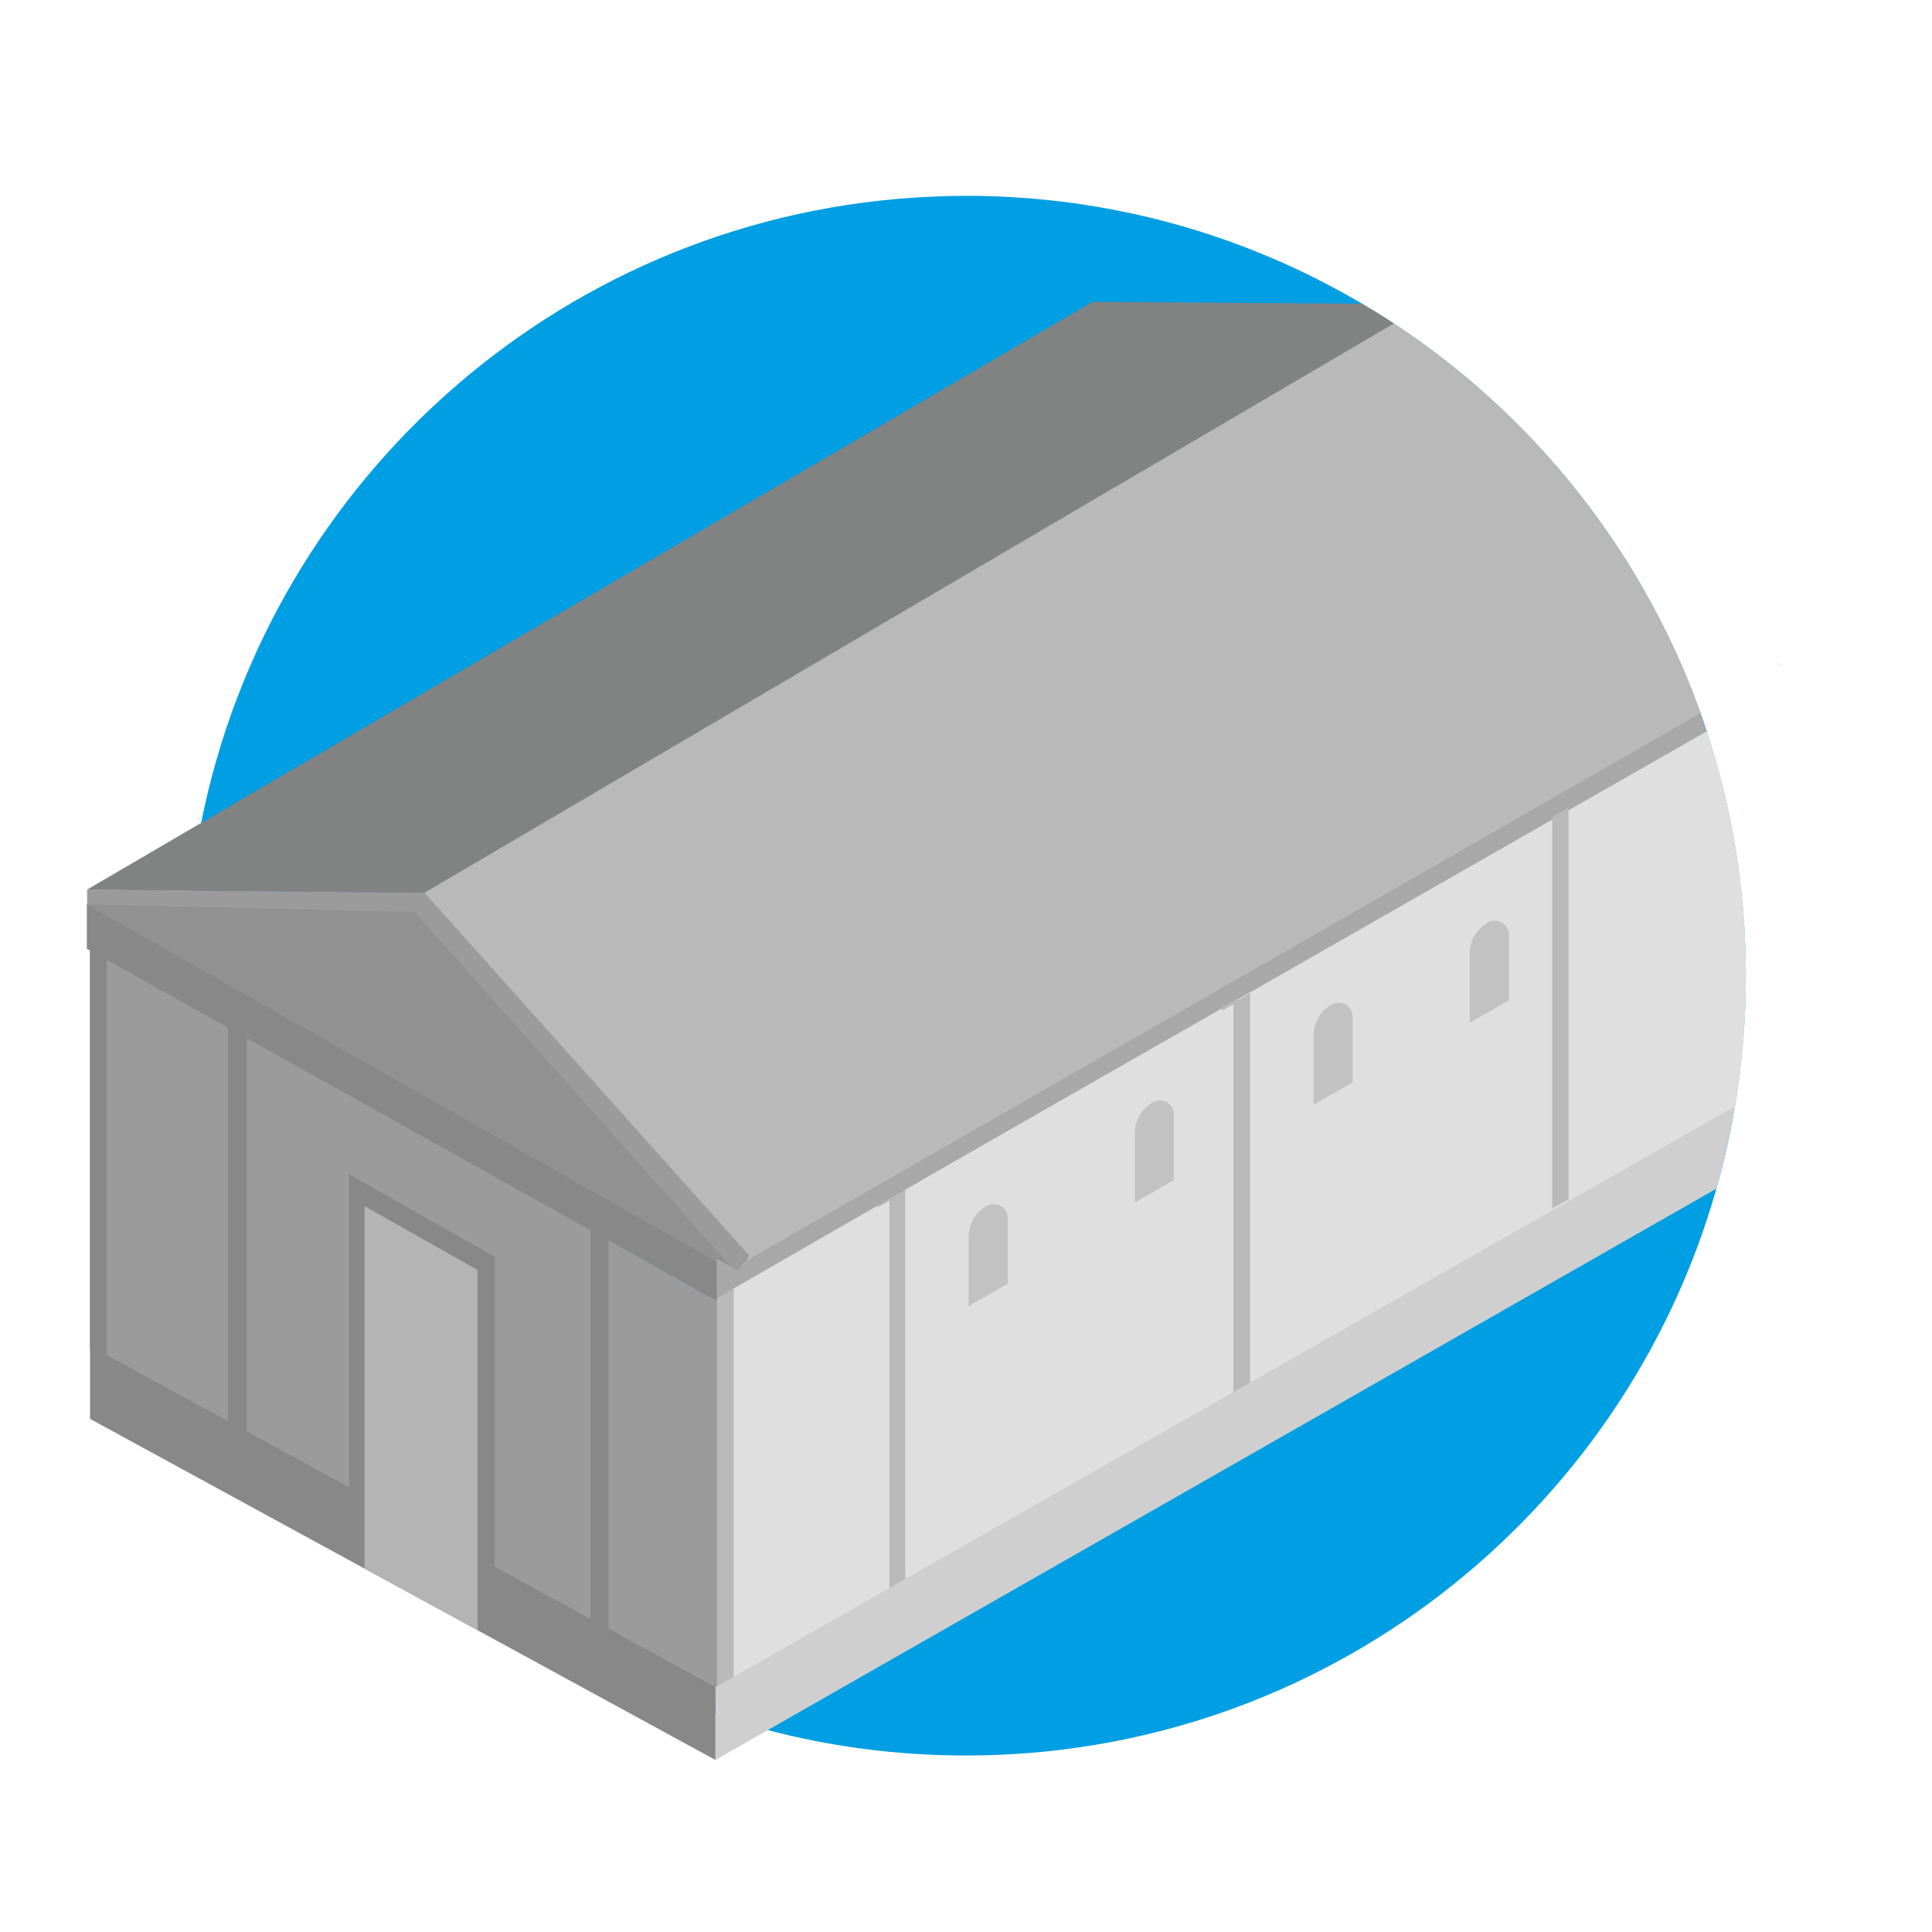 <?xml version="1.0" encoding="UTF-8"?>
<svg id="Capa_1" data-name="Capa 1" xmlns="http://www.w3.org/2000/svg" viewBox="0 0 200 200">
  <defs>
    <style>
      .cls-1 {
        fill: #919191;
      }

      .cls-1, .cls-2, .cls-3, .cls-4, .cls-5, .cls-6, .cls-7, .cls-8, .cls-9, .cls-10, .cls-11, .cls-12 {
        stroke-width: 0px;
      }

      .cls-2 {
        fill: #9c9b9b;
      }

      .cls-3 {
        fill: #c3c2c2;
      }

      .cls-4 {
        fill: none;
      }

      .cls-5 {
        fill: #dfdfdf;
      }

      .cls-6 {
        fill: #b9b9b9;
      }

      .cls-7 {
        fill: #009ee2;
      }

      .cls-8 {
        fill: #888;
      }

      .cls-9 {
        fill: #a8a8a8;
      }

      .cls-10 {
        fill: #b5b4b5;
      }

      .cls-11 {
        fill: #cfcfcf;
      }

      .cls-12 {
        fill: #818282;
      }
    </style>
  </defs>
  <path class="cls-7" d="M180.73,101c0,4.61-.39,9.13-1.13,13.53-.04.27-.09.54-.14.81-.47,2.62-1.06,5.19-1.78,7.71h0c-9.6,33.87-40.73,58.68-77.68,58.68-7.09,0-13.97-.91-20.52-2.63-1.83-.48-3.64-1.02-5.42-1.63-2.7-.91-5.33-1.97-7.9-3.16-1.47-.68-2.92-1.4-4.34-2.17-.63-.33-1.26-.68-1.88-1.04-1.65-.94-3.26-1.94-4.83-2.99-1.33-.89-2.63-1.82-3.9-2.8-.6-.44-1.19-.9-1.77-1.38-1.78-1.42-3.49-2.93-5.14-4.51-.77-.73-1.53-1.48-2.27-2.24-1.49-1.54-2.93-3.15-4.29-4.81-.56-.66-1.1-1.34-1.62-2.02-4.26-5.5-7.82-11.56-10.55-18.05-.51-1.21-.99-2.43-1.44-3.67-.19-.51-.37-1.02-.54-1.53-.54-1.56-1.03-3.15-1.46-4.75-1.61-5.88-2.57-12.03-2.81-18.36v-.15c-.03-.94-.05-1.89-.05-2.84,0-.51,0-1.01.02-1.52h0s-.01-.03,0-.04v-.05c.03-1.86.13-3.7.3-5.52.04-.56.09-1.12.16-1.67.25-2.33.6-4.63,1.05-6.89h0s.01-.08.02-.11C27.94,49.32,58.85,22,96.41,20.36c1.19-.06,2.39-.09,3.59-.09,14.97,0,28.98,4.07,41,11.17,1.03.61,2.04,1.23,3.03,1.88.09.06.17.12.26.17.01,0,.02.02.03.02,11.82,7.78,21.47,18.58,27.85,31.29,1.38,2.73,2.6,5.56,3.66,8.46.07.18.14.37.2.55.23.63.45,1.26.65,1.9.01.01.02.03.01.05,2.63,7.94,4.04,16.42,4.04,25.24Z"/>
  <g>
    <g>
      <polygon class="cls-8" points="22.13 147.76 24.13 148.97 24.13 105.2 22.13 103.99 22.13 147.76"/>
      <polygon class="cls-8" points="61.82 128.48 59.93 127.35 59.93 171.12 61.82 172.26 61.82 128.48"/>
    </g>
    <path class="cls-5" d="M180.73,101c0,4.61-.39,9.13-1.13,13.53-.04.27-.09.54-.14.81l-27.34,15.62-22.71,12.98-1.73.99-52.4,29.94-.99.57-.2.11v-41.21l.13-.07.55-.32,1.19-.68,14.92-8.53,1.19-.68.46-.26,1.19-.68,7.21-4.12.07-.04,25.49-14.57,1.74-.99,32.45-18.55,1.7-.97,14.3-8.17s.02.03.01.05c2.63,7.94,4.04,16.42,4.04,25.24Z"/>
    <g>
      <polygon class="cls-6" points="126.49 104.23 128.23 103.25 128.23 144.47 126.49 145.45 126.49 104.23"/>
      <polygon class="cls-6" points="90.88 124.41 92.53 123.48 92.53 164.69 90.88 165.63 90.88 124.41"/>
      <polygon class="cls-6" points="73.03 134.53 74.77 133.54 74.77 174.76 73.03 175.74 73.03 134.53"/>
    </g>
    <polygon class="cls-6" points="160.68 83.54 162.38 82.58 162.38 123.79 160.68 124.76 160.68 83.54"/>
    <path class="cls-9" d="M176.69,75.76l-14.31,8.21-1.7.97-31.27,17.94-1.18.67-.55.32-1.19.68-32.77,18.8-1.19.68-.46.26-1.19.69-8.76,5.02-1.68.96-4.48,2.57-.68.39-.51.3-.55.31-.13.08-.93.53v-4.36l.44-.25.12-.06.09-.05.04-.03.78-.43h.02s1.92-1.09,1.92-1.09l74.97-42,24.29-13.61c.07.18.14.37.2.55.23.63.45,1.26.65,1.9.01.01.02.03.01.05Z"/>
    <polygon class="cls-9" points="184.32 69.04 183.98 68.69 184 68.68 184.32 69.04"/>
    <path class="cls-6" d="M176.03,73.81l-17.72,10.2-2.07,1.19-3.45,1.99-.04.02-75.68,43.57h-.01l-.26.15-.73.43-.1.05-.03.02-.13.08-.04.02-.84.48-.71-.79-.62-.69-.43-.47h-.01s-.07-.09-.07-.09h0s-.01-.02-.01-.02l-31.99-35.58-.43-.48,2.52-1.48,71.6-41.96h.01l29.24-17.13c.09.06.17.12.26.17.01,0,.02.02.03.02,11.82,7.78,21.47,18.58,27.85,31.29,1.38,2.73,2.6,5.56,3.66,8.46.07.18.14.37.2.55Z"/>
    <path class="cls-12" d="M144.29,33.49l-28.99,17.02h-.01s-.01,0-.01,0l-71.33,41.9h-.77s-23.43-.22-23.43-.22l-10.56-.1h-.17l11.8-6.9L113.1,31.25l27.9.19c1.03.61,2.04,1.23,3.03,1.88.09.06.17.12.26.17Z"/>
    <path class="cls-3" d="M100.96,125.26h0c-1.16.65-1.88,1.88-1.88,3.21v7.17s4.05-2.32,4.05-2.32v-6.79c0-1.11-1.2-1.81-2.17-1.27Z"/>
    <path class="cls-3" d="M118.17,114.53h0c-1.16.65-1.88,1.88-1.88,3.21v7.17l4.05-2.32v-6.79c0-1.11-1.2-1.81-2.17-1.27Z"/>
    <path class="cls-3" d="M136.68,104.41h0c-1.16.65-1.88,1.88-1.88,3.21v7.17l4.05-2.32v-6.79c0-1.11-1.2-1.81-2.17-1.27Z"/>
    <path class="cls-3" d="M154.03,95.49h0c-1.16.65-1.88,1.88-1.88,3.21v7.17l4.05-2.32v-6.79c0-1.11-1.2-1.81-2.17-1.27Z"/>
    <g>
      <polygon class="cls-8" points="22.13 147.76 24.13 148.97 24.13 105.2 22.13 103.99 22.13 147.76"/>
      <polygon class="cls-8" points="61.82 128.48 59.93 127.35 59.93 171.12 61.82 172.26 61.82 128.48"/>
    </g>
    <path class="cls-5" d="M180.73,101c0,4.61-.39,9.13-1.13,13.53-.04.27-.09.54-.14.81l-27.34,15.62-22.71,12.98-1.73.99-52.4,29.94-.99.57-.2.11v-41.21l.13-.07.55-.32,1.19-.68,14.92-8.53,1.19-.68.46-.26,1.19-.68,7.21-4.12.07-.04,25.49-14.57,1.74-.99,32.45-18.55,1.7-.97,14.3-8.17s.02.03.01.05c2.63,7.94,4.04,16.42,4.04,25.24Z"/>
    <g>
      <polygon class="cls-6" points="126.49 104.23 128.23 103.25 128.23 144.47 126.49 145.45 126.49 104.23"/>
      <polygon class="cls-6" points="90.88 124.41 92.53 123.48 92.53 164.69 90.88 165.63 90.88 124.41"/>
      <polygon class="cls-6" points="73.03 134.53 74.77 133.54 74.77 174.76 73.03 175.74 73.03 134.53"/>
    </g>
    <polygon class="cls-6" points="160.68 83.54 162.38 82.58 162.38 124.14 160.68 125.1 160.68 83.54"/>
    <path class="cls-6" d="M176.03,73.81l-17.72,10.2-2.07,1.19-3.45,1.99-.04.02-75.68,43.57h-.01l-.26.15-.73.43-.1.05-.03.02-.13.08-.04.02-.84.48-.71-.91-.5-.63-.14-.18h0s-.06-.08-.06-.08h-.01v-.02l-9.17-11.71-.02-.03-.38-.48-.08-.09-19.91-25.46,71.38-41.89,28.99-17.02c11.82,7.78,21.47,18.58,27.85,31.29,1.38,2.73,2.6,5.56,3.66,8.46.07.18.14.37.2.55Z"/>
    <polygon class="cls-6" points="184.32 69.04 183.98 68.69 184 68.68 184.32 69.04"/>
    <path class="cls-3" d="M100.96,125.26h0c-1.16.65-1.88,1.88-1.88,3.21v7.17s4.05-2.32,4.05-2.32v-6.79c0-1.11-1.2-1.81-2.17-1.27Z"/>
    <path class="cls-3" d="M118.17,114.53h0c-1.16.65-1.88,1.88-1.88,3.21v7.17l4.05-2.32v-6.79c0-1.11-1.2-1.81-2.17-1.27Z"/>
    <path class="cls-3" d="M136.68,104.41h0c-1.16.65-1.88,1.88-1.88,3.21v7.17l4.05-2.32v-6.79c0-1.11-1.2-1.81-2.17-1.27Z"/>
    <path class="cls-3" d="M154.03,95.49h0c-1.16.65-1.88,1.88-1.88,3.21v7.17l4.05-2.32v-6.79c0-1.11-1.2-1.81-2.17-1.27Z"/>
    <polygon class="cls-2" points="9.32 98.22 9.32 139.77 74.29 176.27 74.29 134.72 9.32 98.22"/>
    <g>
      <polygon class="cls-8" points="23.59 147.6 25.57 148.81 25.57 105.04 23.59 103.83 23.59 147.6"/>
      <polygon class="cls-8" points="63 128.33 61.13 127.19 61.13 170.96 63 172.1 63 128.33"/>
      <polygon class="cls-8" points="11.06 96.66 9.32 95.6 9.32 139.37 11.06 140.43 11.06 96.66"/>
    </g>
    <line class="cls-4" x1="36.05" y1="161.12" x2="51.13" y2="169.65"/>
    <path class="cls-5" d="M152.27,122.73c-2.43-10.49-1.35-21.63-.86-32.34l-76.13,43.51v41.22l76.85-43.92c0-2.82.04-5.64.15-8.47Z"/>
    <g>
      <polygon class="cls-6" points="127.68 103.8 129.41 102.82 129.41 144.04 127.68 145.02 127.68 103.8"/>
      <polygon class="cls-6" points="92.07 123.98 93.72 123.05 93.72 164.26 92.07 165.2 92.07 123.98"/>
      <polygon class="cls-6" points="74.22 134.1 75.95 133.11 75.95 174.33 74.22 175.31 74.22 134.1"/>
    </g>
    <polygon class="cls-8" points="74.22 134.68 8.99 98.22 8.99 93.55 74.22 130.6 74.22 134.68"/>
    <path class="cls-11" d="M179.6,114.53c-.04.27-.09.54-.14.81-.47,2.62-1.06,5.19-1.78,7.71h0s-98.2,56.05-98.2,56.05l-5.42,3.09v-7.54l.03-.02.13-.07.07-.04.48-.27.51-.29.68-.39,14.92-8.5,1.19-.68.46-.26,1.19-.68,32.77-18.67,1.19-.67.55-.32,1.18-.67,22.71-12.94,27.48-15.65Z"/>
    <path class="cls-6" d="M151.52,87.59c.32-9.55-.78-19.81.45-29.5-7.34-2.46-14.74-4.7-22.26-6.43-4.85-.25-9.71-.65-14.56-1.15l-73.3,42.95,34.27,38.11,76.67-44.39c0-.2-1.27.6-1.27.4Z"/>
    <path class="cls-2" d="M43.95,92.42l33.6,37.54-1.12,1.89L9.02,93.62v-1.53l34.93.32Z"/>
    <path class="cls-12" d="M87.11,46.49L9.19,92.09l34.76.32,71.35-41.91c-9.46-.99-18.86-2.39-28.18-4.01Z"/>
    <polygon class="cls-8" points="51.21 130.08 36.12 121.55 36.12 160.84 51.21 169.37 51.21 130.08"/>
    <path class="cls-3" d="M102.15,124.83h0c-1.16.65-1.88,1.88-1.88,3.21v7.17s4.05-2.32,4.05-2.32v-6.79c0-1.11-1.2-1.81-2.17-1.27Z"/>
    <path class="cls-3" d="M119.36,114.1h0c-1.16.65-1.88,1.88-1.88,3.21v7.17l4.05-2.32v-6.79c0-1.11-1.2-1.81-2.17-1.27Z"/>
    <path class="cls-3" d="M137.86,103.98h0c-1.16.65-1.88,1.88-1.88,3.21v7.17l4.05-2.32v-6.79c0-1.11-1.2-1.81-2.17-1.27Z"/>
    <polygon class="cls-1" points="8.96 93.62 76.3 131.82 42.94 94.41 8.96 93.62"/>
    <polygon class="cls-8" points="74.06 182.19 9.32 146.88 9.32 139.33 74.06 174.65 74.06 182.19"/>
    <polygon class="cls-10" points="49.44 131.47 37.74 124.86 37.74 162.38 49.44 168.76 49.44 131.47"/>
    <polygon class="cls-9" points="164.11 80.68 76.95 130.68 76.43 131.56 74.22 130.3 74.22 134.38 167.87 80.43 164.11 80.68"/>
  </g>
</svg>